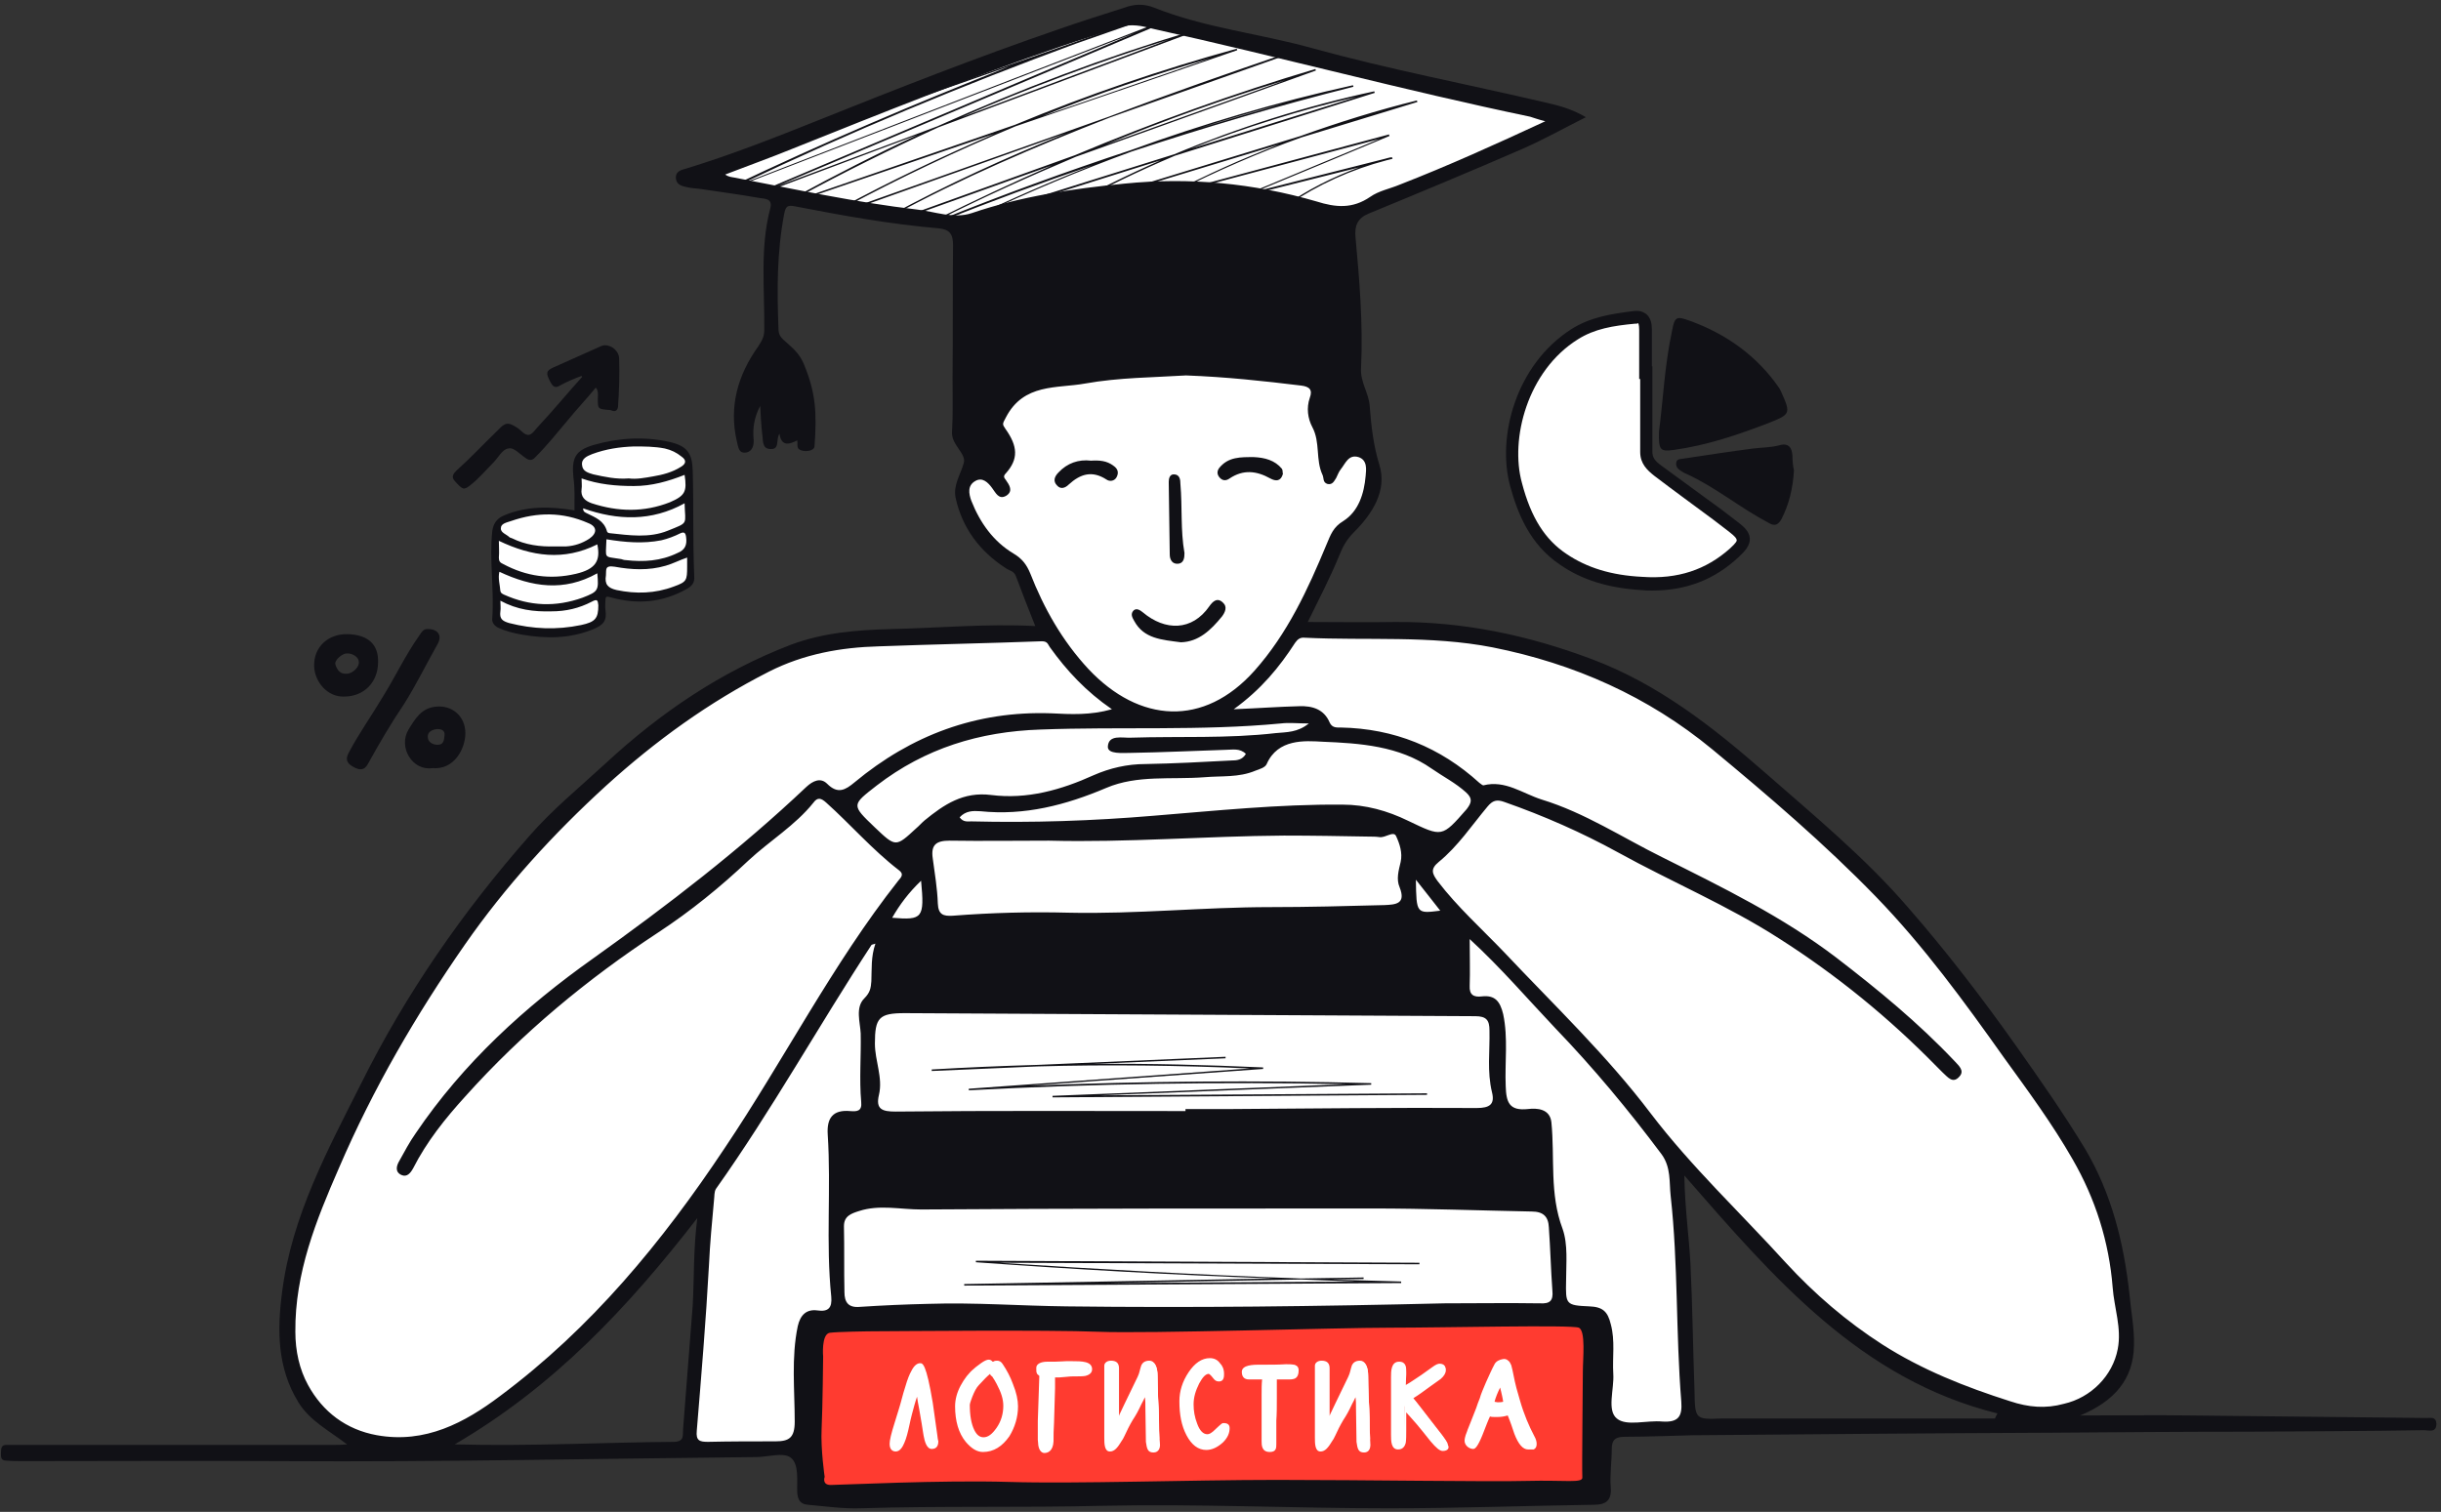 <svg height="298" viewBox="0 0 481 298" width="481" xmlns="http://www.w3.org/2000/svg"><rect x="0" y="0" width="481" height="298" fill="#333333" stroke="none"/><g fill="none"><path d="m224 2.6 25.4 6.5 26.4 7.3 24.9 4.7 7.5 1.4-3.8 3.1-39.6 17.4.6 20.5.2 20.3 4.1 6.3.8 6.3-1.4 4.4-5.1 5.5-8.9 17.9h22.9l22.1 2.6 16.6 6.3 13.2 7.3 28 22.7 22.1 23.2 15.9 21.1 15 21.7 5.3 13.8 2.6 18-1 8.9-6.5 6.7-4.7 2.1h-8.7l-16-5.1-25.6-17.2-20.1-22.2-6.3-5.2 3.3 50.3-1.6 2.2h-19.7l-158.9 4.1-17.2-.2 1-14.4 2-35.7-8.7 12.3-15.8 16.1-15.5 13.6-14.2 8.1-12.6-.6-9.3-6.3-5.5-10.6v-14l6.3-20.7 16.1-31.6 18.6-27.4 12-12.6 13-12.2 25.5-18 10.4-3.9 13.4-2h13.8l20.1-1-5.1-12.4-4.9-4.1-5.7-5.8-1.4-5.7 2.7-4.5-2.5-47.5-19.5-3.4-33.3-6.1 48-19.1 33.4-11.7z" fill="#fff"/><g fill="#111116"><path d="m478.2 279.5c-15.5-.2-31-.3-46.5-.5-7-.1-14 0-21.8 0 6.7-2.8 10.5-7.1 10.6-13.8.1-3.4-.6-6.8-.9-10.2-1.1-10-3.5-19.7-8.7-28.5-4.3-7.1-9-13.8-13.8-20.6-6.6-9.3-13.5-18.3-21-26.9-8.5-9.9-18.6-18.2-28.4-26.8-10.3-9-21-17.4-34.1-22.3-12.5-4.7-25.3-7.4-38.7-7.3-5.7.1-11.4 0-17.2 0 2.2-4.5 4.4-8.7 6.2-13.1.7-1.8 1.5-3.2 2.9-4.6 3.6-3.6 6.6-8.2 5-13.3-1.2-3.9-1.6-7.7-1.9-11.6-.2-2.6-1.9-4.7-1.7-7.5.4-8.6-.3-17.2-1.1-25.8-.2-2.2.4-3.7 2.6-4.6 10.2-4.2 20.3-8.4 30.4-12.8 4.1-1.8 8-4 12.4-6.2-2.9-1.7-5.4-2.3-8-2.9-15.3-3.6-30.7-6.5-45.9-10.7-10.4-2.9-21.2-4-31.2-8-2-.8-3.9-.7-5.8 0-4.4 1.4-8.8 2.8-13.1 4.3-16 5.5-31.8 11.7-47.5 18-8.5 3.4-16.9 6.7-25.7 9.4-1 .3-2.3.5-2.1 2.1.2 1.2 1.3 1.4 2.2 1.6.8.2 1.5.2 2.3.3 3.9.6 7.9 1.1 11.8 1.8 1 .2 2.8 0 2.3 2-2.1 7.9-1.1 16-1.2 24.1 0 1.3-.5 2.1-1.2 3.2-4 5.6-5.8 11.8-4.2 18.7.3 1.1.3 2.4 1.8 2.2 1.3-.2 1.6-1.5 1.5-2.6-.2-2.2.1-4.3 1.3-6.6.1 2.1.2 3.8.4 5.6.2 1.1-.1 2.8 1.5 2.9 2.1.2 1.1-1.9 1.9-3 .4 2.7 2.1 2 3.5 1.3.1.6-.1 1.4.3 1.7.8.7 3 .5 3.1-.5.5-6.8.2-10.6-2-16-.7-1.8-1.7-2.9-3.3-4.3-1.4-1.2-1.8-1.6-1.8-3-.3-7.5-.3-15 1.1-22.4.3-1.5.5-2 2.3-1.6 9.3 1.8 18.7 3.5 28.1 4.3 2.2.2 2.9 1.1 2.9 3.3-.1 8.7 0 17.5-.1 26.2 0 3.5.1 7.1-.1 10.6-.2 2.6 2.9 4.3 2.3 6.2-.6 2.2-2.1 4.3-1.6 6.8 1.3 6 4.8 10.6 9.9 13.9.7.5 1.6.5 2 1.6 1.2 3.2 2.4 6.3 3.8 9.8-9.7-.5-19.2.4-28.7.6-6.6.2-13.1.7-19.5 3.1-13.8 5.3-25.7 13.4-36.5 23.4-5.1 4.7-10.6 9.2-15.1 14.4-13 14.8-24.2 30.9-33 48.6-6.6 13.1-13.7 26.2-15.6 41.1-1 7.5-1 15 3.2 21.8 2.2 3.6 5.9 5.5 9.6 8.3-1.2.1-1.8.1-2.4.1-20.7 0-41.4 0-62.1 0-.9 0-1.8 0-2.7 0s-1 .7-1 1.4-.2 1.7 1 1.7c1.2.1 2.4.1 3.7.1 16.9 0 33.9-.1 50.8 0 31.1.2 62.2-.5 93.3-.8 2.3 0 5.3-1 6.8.1 1.7 1.3 1.2 4.5 1.3 6.9.1 1.4.6 2.3 2.1 2.4 3.4.3 6.8.8 10.2.7 16-.5 32.1-.1 48.1-.5 18.7-.4 37.4.5 56.1.5 13.5 0 27-.5 40.5-.7 2.3 0 3.5-.8 3.3-3.4-.2-2.5.2-5.1.2-7.6 0-1.8.7-2.4 2.6-2.4 4.4 0 8.8-.2 13.3-.3 23.5-.2 47.1-.4 70.6-.5 13-.1 26-.2 39.1-.2 11.5-.1 23-.1 34.5-.3.9 0 2.4.6 2.4-1.3-.1-1.4-1.1-1.1-1.9-1.1zm-297.5-238.2c-12.1-1.4-24-4-36-6.3-.5-.1-1.1-.1-1.8-.6 4.4-1.7 8.9-3.3 13.3-5.1 17.5-7 34.9-14 52.7-20.1 3.8-1.3 7.8-2.5 11.6-3.8 2.4-.8 4.5-.3 6.8.3 24.8 5.5 49.3 12.1 74.2 17.3.7.2 1.4.5 3 .9-9.9 4.6-19.2 8.8-28.7 12.5-1.9.8-4.1 1.2-5.8 2.4-3.5 2.4-6.8 2.1-10.6.9-12.4-3.6-25-4.8-37.9-3.5-10.2 1-20.3 2.5-30 5.8-3.6 1.2-7.3-.3-10.8-.7zm22.3 71.7c-.7-1.7-1.6-2.9-3.3-3.9-4-2.4-6.6-6.1-8.3-10.4-.5-1.4-.8-3 .8-3.9 1.4-.8 2.5.3 3.3 1.4.7.9 1.3 2.4 2.8 1.5 1.4-.9.6-2.1-.1-3.1-.3-.4-.6-.7 0-1.3 2.5-2.8 2.4-5.3-.1-8.8-.6-.9-.6-.9.1-2.2 3.5-6.8 10.1-5.7 15.6-6.7 6.7-1.2 13.6-1.2 19.9-1.6 8 .3 15.3 1.1 22.7 2 1.6.2 2.3.8 1.7 2.4-.7 2-.4 4.1.5 5.8 1.6 3 .6 6.4 2 9.4.3.6 0 1.5 1 1.8 1 .2 1.3-.6 1.7-1.2.3-.6.5-1.2.9-1.7.9-1.1 1.5-3 3.5-2.4 1.8.6 1.5 2.5 1.4 3.7-.3 3.5-1.4 7-4.4 8.9-2 1.2-2.5 2.7-3.3 4.6-3.7 8.9-7.7 17.6-14.2 24.9-10 11.2-22.7 10.3-32.7-.3-5.2-5.6-8.8-12-11.5-18.9zm91 102.3c.6 2.4-.5 3.1-3 3.1-16-.1-32.1.1-48.1.2-3.1 0-6.2 0-9.3 0v.4c-19 0-38-.1-57.1.1-2.6 0-4-.4-3.3-3.3.8-3.4-.8-6.7-.8-10.1 0-5.1.8-6 5.9-6 37.5.2 74.9.4 112.4.6 2.2 0 2.8.8 2.8 2.8.1 4.1-.5 8.1.5 12.2zm-118.2-34.4c1.5-2.6 3.2-4.9 5.7-7.3.7 7.4.3 7.8-5.7 7.3zm100-6c1.3 3.3-.8 3.4-3 3.5-7.5.2-15 .4-22.5.4-13.2 0-26.4 1.4-39.7 1.1-7.6-.2-15.2 0-22.9.6-1.8.1-2.8-.2-2.9-2.4-.1-3-.6-5.9-1-8.9-.4-2.7.7-3.5 3.3-3.5 6.5.1 13.1 0 19.6 0 15.5.4 30.9-.9 46.3-1 5.6 0 11.2.1 16.8.2.7 0 1.3 0 2 .1 1.2.2 2.8-1.3 3.3-.2.7 1.5 1.3 3.3.9 5.1-.4 1.7-.9 3.4-.2 5zm3.2-1.5c1.7 2.1 3.2 4.1 4.8 6.1-4.7.6-4.7.6-4.8-6.1zm-1.5-11.6c-4.1-2-8.4-3.2-13-3.2-12.5-.1-24.9 1.2-37.3 2.2-11.9 1-23.8 1.4-35.8 1.1-.7 0-1.6.2-2.3-.8 1.2-1.3 2.6-1.3 4.1-1.2 8.7.9 16.8-1.2 24.8-4.6 6.1-2.6 12.8-1.6 19.3-2.1 3.4-.3 6.8.1 10.1-1.3.8-.3 1.9-.6 2.2-1.3 2.2-5 7.5-4.6 11-4.4 7.3.3 15.1.8 21.5 5.3 2.3 1.6 4.7 2.8 6.8 4.7 1.3 1.2 1.1 2 .1 3.3-4.9 5.6-4.8 5.5-11.5 2.3zm-26.1-17.3c-9.5 1.1-19 .6-28.5.9-1.7.1-4.5-.7-4.6 1.8 0 1.5 2.9 1.2 4.5 1.2 6.2-.1 12.4-.4 18.6-.6 1.4 0 2.9-.4 4.1.8-.7 1.2-1.8 1.3-2.9 1.3-5.6.3-11.3.6-16.9.7-3.6 0-7 .8-10.2 2.2-6.4 2.9-13.1 4.8-20.2 3.9-5.5-.7-9.3 1.9-13.1 5-.6.5-1.1 1.1-1.7 1.6-4 3.7-4 3.7-8.1-.2-4.7-4.5-4.6-4.4.4-8.3 9.5-7.3 20.2-10.6 32.2-11 15.8-.6 31.6.3 47.4-1.2 1.6-.2 3.3 0 5.5 0-2.2 1.8-4.4 1.7-6.5 1.9zm-177.1 138.4c-6.1-1.1-10.7-4.6-13.6-9.9-1.7-3.1-2.5-6.7-2.5-10.5-.1-11.6 4.1-22 8.6-32.3 6.7-15.6 15.2-30.2 24.8-44 8-11.5 17.4-21.8 27.8-31.3 9.8-8.9 20.3-16.5 32.1-22.5 6.9-3.5 14.2-4.8 21.7-5 10.7-.4 21.4-.6 32.1-1 1.2 0 1.2.7 1.6 1.2 3.3 4.6 7.1 8.7 12.2 12.2-4.2 1.2-8.1 1-12 .8-14.7-.5-27.5 4.3-38.7 13.6-1.8 1.5-3.3 2.4-5.4.3-1.3-1.3-2.8-.6-4.1.6-13.1 12.4-27.3 23.3-42 33.8-13.4 9.5-25.6 20.6-35 34.5-1.2 1.7-2.2 3.6-3.2 5.4-.6 1-.9 2.2.4 2.8 1.1.5 1.8-.4 2.3-1.3 2.7-5.3 6.3-9.8 10.3-14.2 11.2-12.5 24-23.1 38-32.3 6.4-4.2 12.3-9 17.8-14.2 4.2-3.9 9.2-6.9 12.8-11.4.8-1.1 1.5-.9 2.5 0 4.8 4.3 9.1 9.3 14.3 13.3 1.1.8.5 1.4-.1 2.1-13 16.5-22.5 35.3-34.2 52.7-12.3 18.5-26.3 35.5-44.3 48.9-6.9 5.2-14.7 9.4-24.2 7.7zm60.3-1.2c-.1 1.2.3 2.4-1.7 2.5-14.1.1-28.2.9-43.3.5 19.5-11.4 34-26.8 47.8-44.6-.8 6.4-.6 11.8-.9 17.2-.6 8.1-1.3 16.3-1.9 24.4zm28.5-58.1c.7 10.7-.4 21.3.7 32 .2 2.2-.6 3-2.7 2.7-2.2-.3-3.4.9-3.9 3.1-1.3 6.2-.6 12.6-.6 18.8 0 3.2-1.1 3.9-3.8 3.9-4.4 0-8.9 0-13.3.1-1.6 0-2.4-.2-2.2-2.2.9-10.9 1.8-21.7 2.4-32.6.2-4.3.6-8.6 1-12.9.1-.7 0-1.6.4-2.2 11-15.5 20.2-32.1 30.6-48 0-.1.2-.1.8-.3-.9 2.6-.7 5-.8 7.4-.1 1.3-.2 2.2-1.4 3.4-1.8 1.8-.8 4.7-.7 6.9.1 4.5-.3 9 .1 13.5.2 1.9-.9 1.9-2.2 1.8-3.4-.3-4.6 1.4-4.4 4.6zm140.4 33.3c-6.3-.1-12.6 0-18.9 0-24.8.6-49.6.9-74.4.6-9.1-.1-18.1-.8-27.2-.5-4.5.1-9.1.3-13.6.6-2.3.2-3-1-3-2.9-.1-4.3 0-8.6-.1-13 0-2 1.4-2.5 3-3 4-1.3 8.1-.3 12.2-.3 29.6-.2 59.3-.2 88.9-.2 10.5 0 21 .4 31.4.6 2.3 0 3.3 1 3.4 3.1.3 4.2.4 8.4.7 12.5.2 2-.5 2.6-2.4 2.5zm24.1 23.3c-3.1-.3-7.1 1-9-.6-2-1.6-.5-5.8-.7-8.8-.2-3.3.4-6.5-.5-9.8-.6-2.5-1.6-3.4-4.2-3.5-4.7-.2-4.7-.4-4.6-5.1 0-3.4.4-7.1-.7-10.2-2.6-6.9-1.5-14-2.2-21-.3-2.7-2.9-2.8-4.6-2.6-3.7.4-4.3-1.3-4.4-4.5-.2-4.7.5-9.5-.5-14.2-.6-2.5-1.6-3.8-4.2-3.5-1.6.2-2.5-.3-2.4-2.1.1-2.9 0-5.9 0-9.2 6.2 5.7 11.4 11.8 16.9 17.6 7.5 7.8 14.4 16.1 20.9 24.8 1.9 2.6 1.5 5.5 1.8 8.2 1.5 13.5 1 27.1 2.1 40.6.2 2.8-.5 4.1-3.7 3.9zm65.5-.6c-16.9 0-33.8 0-50.7 0-1 0-2 0-3 0-5.4.2-5.4.2-5.5-5.5-.3-8.4-.4-16.8-.8-25.1-.3-5.4-1.1-10.9-1.2-17.3 17.7 20.3 34.7 40.2 61.7 46.9-.2.3-.3.6-.5 1zm3-3.4c-8.8-2.8-17.4-6.2-25.2-11.2-7-4.5-13.3-9.9-19-16.1-8.9-9.8-18.6-18.9-26.6-29.4-8.7-11.5-19.1-21.4-28.9-31.8-4.4-4.6-9.2-8.9-13.1-14-1.1-1.5-1.5-2.4.2-3.8 3.8-3.1 6.5-7.2 9.6-10.9 1-1.2 1.8-1.5 3.4-.9 7.7 2.7 15.2 6 22.3 9.9 10.5 5.8 21.7 10.5 31.8 17 11.3 7.2 21.6 15.6 31 25.2.4.4.8.8 1.2 1.2 1 .9 2 2.3 3.3.8 1.1-1.2-.2-2.2-1-3.1-7.1-7.5-15-14-23.2-20.3-10.6-8.1-22.5-13.9-34.3-19.8-7.9-3.9-15.3-8.8-23.8-11.4-3.8-1.2-7.2-3.9-11.5-2.8-.2 0-.5-.3-.8-.5-7.7-7-16.8-10.7-27.3-10.9-.8 0-1.7.1-2.2-1-1.1-2.6-3.4-3.3-6-3.2-4 .1-8 .4-12.9.6 5.4-3.9 9-8.3 12.1-13.1.5-.7 1-1.1 1.9-1 12.3.6 24.7-.5 37 1.9 16.1 3.2 30.7 9.7 43.3 20.1 11.1 9.2 22.1 18.6 32.2 29 9.5 9.8 17.5 20.8 25.3 31.8 4.7 6.5 9.5 13 13.5 20 4.5 7.8 7.2 16.3 7.9 25.3.3 4 1.8 8 1 12.1-1 5.3-5.3 9.6-10.6 10.8-3.6 1-7 .7-10.6-.5z"/><path d="m232.7 126.6c-3.8-.5-7.3-.7-9.2-4.2-.4-.7-.8-1.4-.1-2.1.6-.5 1.3 0 1.8.4 4.4 3.7 9.7 3.7 13.1-1.2.7-1 1.6-1.8 2.7-.7.9.8.4 1.9-.2 2.7-2.2 2.7-4.6 5-8.1 5.1zm.7-17.6c0 .9-.1 1.9-1.1 2.1-1.3.2-1.8-.8-1.8-1.8-.1-4.8-.1-9.5-.2-14.3 0-.7.2-1.5 1-1.5 1.2 0 1.3 1.1 1.3 1.9.4 4.6 0 9.1.8 13.6zm19.4-15.6c-.4 1.5-1.4 1.5-2.5.9-2.7-1.5-5.3-1.8-8 0-.7.5-1.4.5-2-.2-.5-.6-.5-1.2-.1-1.8 1.8-2.3 4.3-2.2 6.9-2.2 2.1.1 4.1.6 5.5 2.3.2.3.1.7.2 1zm-37.8-2.6c1.6-.1 3.1 0 4.4 1 .9.6 1.1 1.4.6 2.3-.4.7-1.3.9-2 .4-2.8-1.8-5.1-1.1-7.4 1-.7.7-1.6 1-2.3.2-.8-.8-.6-1.7.3-2.6 1.7-1.8 3.9-2.6 6.4-2.3z"/><path d="m117.8 7.4c-11.7 4-23.5 8.1-35.3 12.6l-51 18.1c.2 0 .5.1.7.1l41.8-14.9c-11.9 4.8-23.5 10.1-34.7 16.2.1 0 .3.1.4.1 13.8-7.5 28.3-13.7 42.9-19.4l35.6-12.6c0-.1-.2-.1-.4-.2zm-76.2 32.5h.2c.2 0 .3.1.5.1l29-10.4c-7.8 3.4-15.5 7-23.1 10.8h.6c8.9-4.5 18-8.6 27.2-12.5l47.3-17-.1-.3c-16.1 4.8-31.9 10.5-47.4 17zm75.7-27.1-35.4 12.7c11.6-4.8 23.4-9 35.4-12.7zm19.6 15.5-25.3 6.4 26.2-10.9-.1-.3-41.8 11.2c7.9-4 16.1-7.6 24.5-10.6l22.9-7-.1-.3c-7.7 1.9-15.4 4.3-22.9 7l-45.7 14c6.8-3.7 13.8-7.1 20.9-10.1l39.4-12.4-.1-.3c-13.5 2.9-26.7 7.1-39.4 12.4l-38.3 12c9.7-4.6 19.7-8.8 29.8-12.5 14.5-4.8 29.1-9.1 43.8-12.8l-.1-.3c-14.9 3.3-29.5 7.6-43.8 12.8-12.7 4.2-25.3 8.8-37.7 13.8.2 0 .5 0 .7.1 9.7-3.9 19.5-7.5 29.4-10.9-8.2 3.2-16.2 6.7-24.1 10.5l.1.3 37.5-11.8c-6.6 2.9-13.1 6.1-19.4 9.6l-1.3.7 44-13.4c-7.3 2.8-14.4 6-21.3 9.6l-1.3.6 42.4-11.3-26 10.8.1.3 21.9-5.5c-5.2 1.9-10.2 4.4-14.7 7.6.1 0 .2-.1.3-.1s.3 0 .4-.1c5.9-4 12.5-7 19.4-8.8l1.2-.3-.1-.3c-.5 0-.9.2-1.4.3zm-5.6-12.2-32.6 10.2c10.6-4.2 21.5-7.6 32.6-10.2zm-14.3 1.3c-5.7 1.6-11.5 3.3-17.1 5 5.7-1.8 11.4-3.5 17.1-5zm-18.4-14.2c-17 5.1-33.7 11.4-49.9 18.7l-31.6 11.8 76.2-32.2c-.2-.1-.4-.1-.6-.2l-82.5 31.9c21.4-10.2 43.5-19.4 65.8-27.6l14.6-5.1c-.2-.1-.4-.1-.6-.2-4.7 1.6-9.5 3.3-14.2 5l-67.1 23.4 57.7-22.5c-1.6.5-3.3 1.1-4.9 1.6-.1 0-.2 0-.2 0l-60.8 23.7.1.3 62.5-21.8c-18.6 7.3-37.1 15.2-55.1 23.8.3 0 .6.1.9.1l78.7-30.4-74.4 31.5c.2.1.5.1.7.2l30.9-11.6c-8.2 3.8-16.2 7.9-24.1 12.2.2 0 .3.1.5.1 9-4.9 18.3-9.5 27.7-13.8l50.3-18.8c-.3 0-.4-.1-.6-.1zm-45.1 16.9c13.3-5.8 27-10.9 40.8-15.3zm-31.6 16c.2 0 .4.1.6.1l37.4-12.8c-10.2 4.4-20.3 9.2-30.1 14.5h.6c11-5.9 22.2-11.2 33.7-16l43.7-15-.1-.3c-14.9 4.1-29.5 9.1-43.7 15zm80.6-27.6-33.1 11.4c10.8-4.4 21.9-8.2 33.1-11.4z" transform="translate(136 3)"/><path d="m207.4 216.3v-.3l57.9-2.3c-24.7-.5-49.7-.1-74.4 1.2v-.3l55.4-4c-13.9-.6-27.9-.8-41.9-.4l-20.8.9v-.3c6.9-.4 13.8-.7 20.8-.9l37.1-1.6v.3l-26 1.1c11.2-.1 22.3.2 33.4.7v.3l-46 3.3c22.4-.9 44.9-1.1 67.3-.5v.3l-53.5 2.1 64.5-.4v.3zm-17.4 37.1v-.3l60.8-1.1c-19.5-.7-39.1-1.8-58.5-3.2v-.3l87.4.4v.3h-.4l-82.4-.3c19.7 1.3 39.6 2.4 59.5 3.1l12.3-.2v.3l-6.4.1c4.6.1 9.2.3 13.8.4v.3zm66.4-1.2-38.3.7 49-.3c-3.6-.1-7.1-.3-10.7-.4z"/></g><path d="m162.2 267.4s-.1 10.1-.3 14.2.6 9.5.6 9.5-.6 1.6 1.2 1.6 21.9-1 35.1-.6 35.5-.4 52.8-.4c17.2 0 42 .4 49.3.2 7.5-.2 11 .5 10.9-.7-.1-1.9.1-18.2.1-20.8s.6-8.1-.8-8.7-26.4 0-37.1 0-47.7 1.2-57.6.8-40.2-.1-42.9-.1-8.4.1-10 .3c-1.7.3-1.3 4.7-1.3 4.7z" fill="#ff3b30"/><g fill="#fff"><g transform="translate(175 268)"><path d="m1.7 12.5c.7-2.1 1-3.3 1.1-3.7.5-1.7.8-2.9 1-3.5.4-1.3.8-2.3 1.1-3 .4-.8.9-1.2 1.3-1.2.6 0 1.3 2.5 2.1 7.4l.7 4.9c.2 1.6.4 2.5.4 2.6 0 .7-.3 1.1-.9 1.1-.5 0-.9-.8-1.2-2.2-.1-.4-.2-1.2-.4-2.5l-.5-2.9c-.4-2.2-.7-3.5-.7-4-.3.7-.7 1.8-1 3.2-.3 1.1-.7 2.5-1 4s-.7 2.7-.9 3.4c-.4 1-.8 1.6-1.3 1.6s-.7-.4-.7-1.1c0-.6.3-2 .9-4.1z"/><path d="m1.5 18.1c-.3 0-1.2-.1-1.2-1.5 0-.7.3-2 1-4.2.7-2.2 1-3.3 1.1-3.6.5-1.9.8-2.9 1-3.5.4-1.4.8-2.4 1.2-3.1.5-1 1.1-1.5 1.7-1.5.5 0 1.2 0 2.5 7.8l.9 6.4c.1 1 .2 1.1.2 1.2 0 1.4-.9 1.5-1.3 1.5-1 0-1.4-1.5-1.6-2.6 0-.2-.2-1-.4-2.5l-.5-2.9c-.2-.9-.3-1.7-.4-2.3-.2.5-.3 1-.5 1.6-.3 1.1-.7 2.5-1 4-.3 1.4-.6 2.6-1 3.5-.3.7-.8 1.7-1.7 1.7zm.7-5.5c-.6 2-1 3.4-1 4 0 .7.2.7.3.7s.4-.1.9-1.3c.2-.6.5-1.6.9-3.3.3-1.5.7-2.9 1-4 .4-1.4.7-2.5 1-3.3l.6-1.6.2 1.7c0 .2.1 1.1.7 3.9l.5 3c.2 1.5.4 2.3.4 2.5.4 1.8.8 1.9.8 1.9.2 0 .5 0 .5-.7 0-.1-.1-.4-.1-1.1l-.2-1.4-.7-4.9c-1-5.7-1.5-6.8-1.7-7.1-.3.1-.6.4-.9 1s-.7 1.6-1.1 2.9c-.2.6-.5 1.6-1 3.5-.1.3-.4 1.4-1.1 3.6z"/></g><g transform="translate(188 268)"><path d="m10.5 14.8c-1.3 2-2.9 3-4.8 3-1.1 0-2.1-.6-3.1-1.9-1.3-1.6-2-3.9-2-6.8 0-1.3.3-2.6 1-3.9s1.5-2.4 2.5-3.2c.4-.3.8-.7 1.4-1 .6-.4 1.1-.6 1.3-.6s.3.1.5.2c.1.1.2.2.3.3l.4-.2c.2-.1.4-.2.6-.2s.5.2.7.5c.8 1.1 1.4 2.4 2 3.9.6 1.6 1 3.1 1 4.3-.1 1.9-.7 3.8-1.8 5.6zm-1.8-10.1c-.2-.4-.5-.9-.9-1.5-.3-.5-.5-.8-.6-1-.6.4-1.5 1.2-2.7 2.5-.5.6-1 1.4-1.4 2.4-.3.9-.5 1.4-.5 1.7 0 2.2.3 4 .9 5.2.6 1.1 1.3 1.7 2.1 1.7 1 0 2-.7 2.9-2.1s1.4-2.9 1.4-4.5c.1-1.3-.3-2.7-1.2-4.4z"/><path d="m5.7 18.2c-1.2 0-2.3-.7-3.4-2-1.4-1.7-2.1-4.1-2.1-7 0-1.4.4-2.8 1.1-4.1s1.6-2.5 2.6-3.3c.4-.4.9-.7 1.4-1.1.7-.5 1.2-.7 1.5-.7s.5.1.7.3l.1.1h.1c.3-.2.6-.2.8-.2.4 0 .8.2 1.1.7.8 1.2 1.5 2.5 2 3.9.7 1.7 1 3.2 1 4.4 0 2.1-.6 4.1-1.7 5.9-1.4 2-3.1 3.1-5.2 3.1zm1.1-17.4c-.1 0-.4.1-1.1.6-.5.3-.9.7-1.3 1-1 .8-1.8 1.8-2.4 3.1-.6 1.2-1 2.5-1 3.7 0 2.8.6 5 1.9 6.5.9 1.1 1.8 1.7 2.7 1.7 1.8 0 3.3-.9 4.5-2.8 1.1-1.7 1.6-3.5 1.6-5.4 0-1.1-.3-2.5-.9-4.1-.5-1.4-1.2-2.7-1.9-3.8-.2-.3-.3-.3-.3-.3-.1 0-.2 0-.4.1l-.7.4-.2-.3c-.1-.1-.1-.2-.2-.2l-.1-.1c-.1-.1-.1-.1-.2-.1zm-1.1 15.4c-1.1 0-1.9-.6-2.5-1.9s-1-3.1-1-5.4c0-.3.1-.8.5-1.9.5-1.2.9-2 1.5-2.6 1.2-1.3 2.1-2.2 2.8-2.6l.4-.3.2.4c0 .1.2.3.6.9s.7 1.1.9 1.5c.9 1.8 1.4 3.2 1.4 4.7 0 1.7-.5 3.3-1.5 4.7-1 1.7-2.2 2.5-3.3 2.5zm1.4-13.4c-.5.4-1.3 1.2-2.2 2.2-.5.5-.9 1.3-1.3 2.3-.1.3-.5 1.3-.5 1.6 0 2.1.3 3.8.9 5 .5 1 1.1 1.4 1.8 1.4.9 0 1.7-.6 2.6-1.9s1.3-2.8 1.3-4.3c0-1.3-.4-2.6-1.3-4.3-.2-.4-.5-.9-.9-1.5-.2-.1-.4-.3-.4-.5z"/></g><g transform="translate(204 268)"><path d="m9.8 2.8c-.4.1-1.2.1-2.4.1-.3 0-1.1.1-2.5.1-.6 0-1.1.1-1.6.1 0 1 0 1.8-.1 2.5l-.2 6.9c-.1 1.4-.1 2.6-.1 3.7s-.4 1.7-1.3 1.7c-.4 0-.7-.4-.8-1.1 0-.3-.1-.7-.1-1.1 0-.3 0-.8 0-1.7s.1-1.5.1-1.9l.3-9.1c-.3-.2-.5-.4-.5-.5-.1-.1-.1-.4-.1-.9s.9-.8 1.8-.8h1.5c2-.1 3-.1 3.2-.1 2.4 0 3.5.2 3.5 1.2.2.5-.1.8-.7.9z"/><path d="m1.8 18.4c-.4 0-1-.3-1.2-1.5 0-.4-.1-.8-.1-1.1s0-.8 0-1.8v-.9c0-.5 0-.8 0-1l.3-8.9c-.2-.2-.4-.3-.5-.5v-.1c-.1-.1-.1-.4-.1-1 0-.7.8-1.2 2.2-1.2h1.5c.9 0 1.6-.1 2.2-.1h1.1c1.9 0 4 0 4 1.6 0 .3-.1 1-1.3 1.3-.5.1-1.3.1-2.4.1-.2 0-.7 0-1.5.1l-1.2.1c-.3 0-.6 0-.9 0v2.1l-.2 6.8c-.1 1.4-.1 2.6-.1 3.7-.1 2-1.2 2.3-1.8 2.3zm-.6-16.1c.1.1.3.3.4.4l.2.1-.3 9.3v1 .9 1.7 1c.1.4.2.7.3.7.3 0 .9 0 .9-1.3 0-1.1 0-2.3.1-3.7l.2-6.8c0-.6.1-1.5.1-2.5v-.4h.4 1.3l1.2-.1c.9 0 1.4-.1 1.6-.1 1.4 0 2-.1 2.3-.1.4-.1.6-.2.6-.4 0-.5-.5-.8-3.1-.8-.1 0-.4 0-1 0-.5 0-1.2.1-2.2.1-.4 0-.9 0-1.6 0-.9 0-1.3.2-1.3.3-.2.5-.1.7-.1.7z"/></g><g transform="translate(217 268)"><path d="m1.1 1.1c0-.3.4-.6.9-.6.9 0 1.2.4 1.2 1.1 0 .9.1 2.9.1 4.2v7c.5-.9 1.1-2.4 3.4-6.9 1.3-2.5 1.5-3 1.6-3.4.2-.7.3-1.2.4-1.3.2-.5.6-.7 1.2-.7.8 0 1.2 1.3 1.2 2.6 0 1.2.1 2.6.1 4.4.2 3.1.2 5.2.2 6.5 0 .2.1 1.1.1 1.5 0 1.3-.3 2.2-1.1 2.2-.7 0-.9-.3-1.1-1.7l-.1-6.5c0-1.4-.1-2.2-.2-3.8-.2.4-.7 1.2-1.5 2.8-.7 1.3-1.1 2.2-1.6 3.1-.9 1.6-1.9 3.7-2.1 3.9-1 1.5-1.5 2-2 2s-.7-.9-.7-2.4c0-6.3-.1-7-.1-7.9v-3.4-2.7z"/><path d="m10.3 18.3c-1.2 0-1.3-.8-1.5-2.1l-.1-6.6c0-.9 0-1.5-.1-2.2-.2.4-.4.9-.7 1.4-.6 1.3-1.1 2.2-1.7 3.1-.6 1-1.2 2.2-1.6 3.1-.3.6-.4.8-.5.9-.9 1.5-1.5 2.2-2.4 2.2-1.1 0-1.1-1.6-1.1-2.8 0-4.2 0-5.9 0-6.8 0-.5 0-.7 0-1.1v-6.2c0-.6.6-1 1.3-1 1.1 0 1.6.5 1.6 1.5v1.7 2.5 3.6 1.6c0-.1.1-.2.1-.3.5-1 1.2-2.6 2.4-5s1.4-2.9 1.5-3.3c.2-.7.3-1.2.4-1.4.2-.4.6-.9 1.6-.9s1.6 1.2 1.6 3.1c0 1 0 2.4.1 4.3.2 3.1.2 5.2.2 6.5v.6 1c.5 1.7-.1 2.6-1.1 2.6zm-.9-14.1.1 1.6c0 .5 0 .8.1 1.2 0 .9.1 1.6.1 2.6l.1 6.5c.2 1.3.3 1.3.6 1.3.2 0 .7 0 .7-1.8 0-.2 0-.6 0-.9s0-.5 0-.6c0-1.3-.1-3.5-.2-6.5-.1-2-.1-3.3-.1-4.4 0-1.2-.3-2.2-.8-2.2s-.7.2-.8.4c-.1.1-.2.5-.4 1.3-.1.4-.3.9-1.6 3.4-1.2 2.4-1.9 3.9-2.4 5-.4.9-.7 1.5-1 1.9l-.8 1.3v-1.5c0-1.1 0-2.2 0-3.4s0-2.4 0-3.6c0-.7 0-1.6 0-2.5 0-.7 0-1.3 0-1.8 0-.4 0-.6-.8-.6-.3 0-.4.1-.5.2v6.2 1 6.8c0 1.6.2 1.9.2 2 .3 0 .7-.3 1.7-1.8 0-.1.2-.5.4-.8.4-.8 1-2.1 1.6-3.1.5-.9 1-1.8 1.6-3.1.7-1.4 1.1-2.2 1.3-2.6z"/></g><g transform="translate(232 267)"><path d="m8.6 17.1c-.9.9-1.8 1.3-2.9 1.3-1.4 0-2.6-.9-3.5-2.7s-1.4-4-1.4-6.5c0-1.9.6-3.7 1.7-5.4 1.2-1.7 2.4-2.6 3.9-2.6.7 0 1.2.3 1.7.8s.7 1.1.7 1.8-.1 1.1-.6 1.1c-.3 0-.6-.2-.8-.5-.6-.7-1-1.1-1.2-1.1-.8 0-1.5.7-2.3 2.1s-1.1 2.9-1.1 4.3c0 1.3.3 2.6.7 3.9.6 1.6 1.4 2.4 2.4 2.4.5 0 1-.2 1.5-.7 1.1-1 1.7-1.5 1.7-1.5.6 0 .7.2.7.6 0 1-.4 1.8-1.2 2.7z"/><path d="m5.7 18.8c-1.6 0-2.9-1-3.9-2.9s-1.4-4.1-1.4-6.7c0-2 .6-3.9 1.8-5.7s2.6-2.8 4.2-2.8c.8 0 1.5.3 2 1 .5.5.8 1.2.8 2.1 0 .5 0 1.5-1 1.5-.5 0-.8-.2-1.1-.6-.6-.8-.9-.9-.9-.9-.6 0-1.2.6-1.9 1.9-.7 1.4-1.1 2.7-1.1 4.1 0 1.3.2 2.5.7 3.8.5 1.4 1.2 2.1 2 2.1.4 0 .7-.2 1.2-.6l.1-.1c1.6-1.5 1.6-1.5 1.9-1.5.8 0 1.2.3 1.2 1 0 1-.4 1.9-1.3 2.8-1.1 1-2.2 1.5-3.3 1.5zm.7-17.2c-1.3 0-2.4.8-3.5 2.4s-1.7 3.3-1.7 5.2c0 2.5.5 4.6 1.3 6.4.8 1.6 1.9 2.4 3.1 2.4.9 0 1.8-.4 2.6-1.2.7-.7 1.1-1.5 1.1-2.2 0-.1 0-.1 0-.1s0 0-.2 0c-.2.2-.8.7-1.4 1.3l-.1.1c-.6.5-1.2.8-1.7.8-1.2 0-2.1-.9-2.8-2.7-.5-1.4-.8-2.7-.8-4.1 0-1.5.4-3 1.2-4.5.9-1.6 1.7-2.4 2.7-2.4.3 0 .7.1 1.5 1.2.2.2.3.3.5.3.1 0 .1-.1.1-.7s-.2-1.1-.6-1.5c-.4-.5-.8-.7-1.3-.7z"/></g><g transform="translate(244 268)"><path d="m11.1 3c-.2.1-.5.2-.9.2h-2.9c0 .5 0 1.2-.1 2.1 0 .9-.1 1.5-.1 2 0 2.4-.1 4.7-.1 6.2 0 .8 0 1.7.1 2.7 0 1.3-.2 1.6-.9 1.6-1 0-1.2-.6-1.2-1.7 0-.9 0-2.6.1-5.1 0-2.5.1-3.9.1-4.2 0-1.3 0-2.2.1-3.5-.4 0-.7.1-.9.1-.3 0-.7 0-1.2-.1-.5 0-.8-.1-.8-.1-.6 0-1-.3-1-1.1 0-.7 1-1 2.9-1h.9c1.2 0 2.7 0 4.5-.1 1.4 0 2 .1 2 .7-.1.7-.3 1.1-.6 1.3z"/><path d="m6.2 18.2c-1.6 0-1.6-1.4-1.6-2.1 0-.6 0-1.4 0-2.6v-2.5c0-1.5 0-2.6 0-3.3 0-.5 0-.7 0-.8 0-1.2 0-2 .1-3-.2 0-.3 0-.4 0-.2 0-.4 0-.8 0h-.5c-.4 0-.6 0-.8 0h-.1c-.9 0-1.4-.5-1.4-1.5 0-1.4 2.4-1.4 3.3-1.4h.9c1.4 0 2.9 0 4.5-.1 1.3 0 2.5 0 2.5 1.2 0 .8-.2 1.3-.7 1.6-.2.1-.6.2-1.1.2h-2.5v1.1 1.2 1.4c0 1.6 0 3.1-.1 4.4v1.9 2.3.4c0 .8 0 1.6-1.3 1.6zm-.6-15.3v.5c-.1 1.2-.1 2.1-.1 3.4v.9 3.3 2.5 2.6c0 1.1.2 1.3.8 1.3.4 0 .5 0 .5-1.1v-.4c0-.9 0-1.6 0-2.4 0-.6 0-1.2 0-1.9 0-1.3.1-2.8.1-4.4 0-.3 0-.8 0-1.4v-1.2c0-.6 0-1.1 0-1.5v-.4h3.4c.5 0 .7-.1.7-.1.2-.1.2-.4.2-.8 0-.2-.1-.3-1.6-.3-1.6.1-3.1.1-4.5.1h-.9c-1.8 0-2.5.3-2.5.6 0 .6.2.6.6.6h.1.7.5.7.5z"/></g><g transform="translate(259 268)"><path d="m.6 1.1c0-.3.4-.6.9-.6.9 0 1.2.4 1.2 1.1 0 .9.1 2.9.1 4.2v7c.5-.9 1.1-2.4 3.4-6.9 1.3-2.5 1.5-3 1.6-3.4.2-.7.3-1.2.4-1.3.2-.5.6-.7 1.2-.7.8 0 1.2 1.3 1.2 2.6 0 1.2.1 2.6.1 4.4.2 3.1.2 5.2.2 6.5 0 .2.1 1.1.1 1.5 0 1.3-.3 2.2-1.1 2.2-.7 0-.9-.3-1.1-1.7l-.1-6.5c0-1.4-.1-2.2-.2-3.8-.2.4-.7 1.2-1.5 2.8-.7 1.3-1.1 2.2-1.6 3.1-.9 1.6-1.9 3.7-2.1 3.9-1 1.5-1.5 2-2 2s-.7-.9-.7-2.4c0-6.3-.1-7-.1-7.9v-3.4-2.7z"/><path d="m9.8 18.3c-1.2 0-1.3-.8-1.5-2.1l-.1-6.6c0-.9 0-1.5-.1-2.2-.2.4-.4.9-.7 1.4-.6 1.3-1.1 2.2-1.7 3.1-.6 1-1.2 2.2-1.6 3.1-.3.6-.4.8-.5.9-.9 1.5-1.5 2.2-2.4 2.2-1.1 0-1.1-1.6-1.1-2.8 0-4.2 0-5.9 0-6.8 0-.5 0-.7 0-1.1v-6.2c0-.6.6-1 1.3-1 1.1 0 1.6.5 1.6 1.5v1.7 2.5 3.6 1.6c0-.1.1-.2.1-.3.5-1 1.2-2.6 2.4-5s1.4-2.9 1.5-3.3c.2-.7.3-1.2.4-1.4.2-.4.6-.9 1.6-.9s1.6 1.2 1.6 3.1c0 1 0 2.4.1 4.3.2 3.1.2 5.2.2 6.5v.6 1c.4 1.7-.1 2.6-1.1 2.6zm-.9-14.1.1 1.6c0 .4 0 .8.1 1.2 0 .9.1 1.6.1 2.6l.1 6.5c.2 1.3.3 1.3.6 1.3.2 0 .7 0 .7-1.8 0-.2 0-.6 0-.9s0-.5 0-.6c0-1.3-.1-3.5-.2-6.5-.1-2-.1-3.3-.1-4.4 0-1.2-.3-2.2-.8-2.2s-.7.2-.8.4c-.1.1-.2.5-.4 1.3-.1.4-.3.9-1.6 3.4-1.2 2.4-1.9 3.9-2.4 5-.4.9-.7 1.5-1 1.9l-.8 1.3v-1.5c0-1.1 0-2.2 0-3.4s0-2.4 0-3.6c0-.7 0-1.6 0-2.5 0-.7 0-1.3 0-1.8 0-.4 0-.6-.8-.6-.3 0-.4.1-.5.2v6.2 1 6.8c0 1.6.2 1.9.2 2 .3 0 .7-.3 1.7-1.8 0-.1.2-.5.4-.8.4-.8 1-2.1 1.6-3.1.5-.9 1-1.8 1.6-3.1.7-1.4 1.1-2.2 1.3-2.6z"/></g><g transform="translate(274 268)"><path d="m10.3 17.6c-.4 0-1.1-.6-2-1.8l-1.6-2c-.7-.9-1.4-1.8-2.3-2.8l-1.7-1.9c0 .4 0 1.3.1 2.5 0 1.3.1 2 .1 2.1 0 1.2-.1 2-.1 2.4-.2.7-.5 1-1.1 1-.8 0-.9-.8-.9-2.5 0-.5 0-1 0-1.5 0-.9 0-2.2.1-3.9 0-1.7 0-2.7 0-2.9 0-.3 0-.9 0-1.8 0-.8-.1-1.3-.1-1.3 0-1.7.2-2.5 1.2-2.5.8 0 1 .5 1 1.6v.5l-.1 2.8c.5-.2 1.3-.7 2.3-1.4l1.5-1c.7-.5 1.4-1 2.1-1.5.6-.4 1-.7 1.2-.7.5 0 .8.3.8.9 0 .4-.3.8-.9 1.3l-2.1 1.5c-1.3 1-2.7 2-3.8 2.5.3.3.9.9 1.6 1.9l2.3 3 2.2 2.8c.7.9 1 1.4 1 1.6.2.8-.1 1.1-.8 1.1z"/><path d="m10.3 18c-.6 0-1.3-.6-2.4-1.9l-1.6-2c-.7-.9-1.5-1.8-2.3-2.7l-.9-1v.1 1.3 1.6.5c0 .8 0 2-.1 2.5-.3 1.2-1.1 1.3-1.5 1.3-1.4 0-1.4-1.7-1.4-2.9 0-.5 0-1 0-1.5 0-.7 0-1.6 0-2.7v-1.2c0-1 0-1.7 0-2.2 0-.4 0-.6 0-.7 0-.2 0-.6 0-1v-.7c0-.6 0-1 0-1.2 0-.1 0-.2 0-.2 0-1.1 0-3 1.6-3 1.4 0 1.4 1.2 1.4 2v.5l-.1 2.1c.4-.2 1-.6 1.6-1l1.5-1 2.1-1.5c.8-.6 1.2-.7 1.5-.7.8 0 1.2.5 1.2 1.3 0 .5-.3 1.1-1 1.7l-2.1 1.5c-1.1.8-2.3 1.7-3.3 2.3.3.4.7.9 1.2 1.5l4.5 5.8c1.1 1.5 1.1 1.7 1.1 1.9.4.7-.1 1.2-1 1.2zm-7.9-10 2.4 2.7c.8.9 1.6 1.9 2.3 2.8l1.6 2c1.2 1.5 1.6 1.6 1.7 1.6.5 0 .6-.2.6-.5 0 0-.1-.2-.9-1.3l-4.5-5.8c-.7-1-1.3-1.6-1.6-1.9l-.5-.4.6-.3c1-.5 2.5-1.6 3.7-2.5l2.1-1.5c.7-.6.7-.9.7-1 0-.4-.2-.5-.4-.5 0 0-.3.1-1 .6s-1.4 1-2.1 1.5l-1.5 1c-1.1.8-1.9 1.2-2.4 1.4l-.6.3.1-3.5v-.5c0-1.1-.2-1.1-.5-1.1-.4 0-.8.2-.8 2.1v.1 1.2.7 1.1.7 2.2 1.2 2.7 1.5c0 1.9.2 2 .5 2 .2 0 .5-.1.7-.6 0-.2.1-.7.1-2.3 0-.1 0-.3 0-.5 0-.4 0-.9 0-1.6v-1.3c0-.6 0-1 0-1.3v-1z"/></g><g transform="translate(288 267)"><path d="m13.8 18.2c-.1 0-.4 0-.8 0-.8 0-1.6-.9-2.3-2.8-.5-1.3-.9-2.6-1.4-4-.9.3-1.5.4-2.3.4h-.6c-.4 0-.7-.1-1.2-.2-.3.5-.9 1.9-1.7 4.1-.6 1.6-1.1 2.4-1.4 2.4-.6 0-1.3-.5-1.3-1.2 0-.3.2-.9.5-1.7.2-.6.4-1.2.7-1.7l1.1-2.8c.2-.6.5-1.2.7-2 .2-.7.6-1.8 1.2-3s1.1-2.5 1.7-3.6c.2-.4.8-.7 1.3-.8.3-.1.5 0 .7.2s.4.4.5.7.3 1.3.7 3.1c.2.8.5 2 1 3.7.9 2.8 1.8 5.2 2.8 7.1.3.6.5 1.1.5 1.4s-.1.6-.4.7zm-5.6-11c-.1-.6-.3-1.2-.6-1.9-.6 1.4-1.3 3-1.7 4.3l1.1.1c.5 0 1.2-.1 1.6-.2-.2-.9-.3-1.7-.4-2.3z"/><path d="m13.1 18.7c-1 0-1.9-1-2.7-3.1-.4-1.2-.8-2.4-1.3-3.6-.7.2-1.3.3-2 .3h-.6c-.3 0-.6 0-.9-.1-.3.6-.8 1.9-1.5 3.7-.9 2.2-1.4 2.7-1.8 2.7-.8 0-1.7-.7-1.7-1.6 0-.2 0-.7.5-1.9l.1-.3.6-1.5 1.1-2.8c.2-.6.4-1.2.7-1.9.2-.8.7-1.9 1.2-3.1.6-1.3 1.1-2.5 1.7-3.6.3-.6 1-.9 1.6-1 .4-.1.8 0 1.1.3.3.2.4.5.6.9.1.3.3 1.2.7 3.2.1.5.4 1.7 1 3.7.8 2.8 1.8 5.1 2.8 7 .4.7.5 1.2.5 1.6 0 .8-.4 1-.6 1.1h-.1c-.4 0-.7 0-1 0zm-3.4-7.8.1.4c.5 1.3.9 2.6 1.4 4 .9 2.3 1.6 2.5 1.9 2.5h.6c.1-.1.1-.2.1-.3 0-.2-.1-.5-.4-1.2-1-1.9-2-4.3-2.8-7.1-.6-2-.9-3.2-1-3.8-.2-1.2-.6-2.8-.7-3.1-.1-.2-.2-.4-.3-.5s-.2-.1-.4-.1c-.4.1-.8.3-1 .5-.6 1.1-1.1 2.3-1.7 3.6-.5 1.2-1 2.2-1.2 3-.2.7-.5 1.4-.7 2l-1.1 2.8c-.2.5-.4.9-.6 1.5l-.1.3c-.4 1.1-.4 1.5-.4 1.6 0 .4.4.7.8.7.1-.1.4-.5 1.1-2.1.7-1.9 1.4-3.4 1.7-4.1l.2-.3.3.1c.4.1.7.2 1 .2h.6c.8 0 1.4-.1 2.2-.3zm-2.7-.7-1.7-.2.1-.5c.4-1.3 1.1-2.9 1.7-4.4l.4-.9.4.9c.3.7.5 1.3.6 1.9s.3 1.4.5 2.4l.1.4-.4.1c-.4.3-1.2.3-1.7.3zm-.5-.9.6.1c.3 0 .7 0 1.1-.1-.1-.8-.3-1.5-.4-2-.1-.3-.1-.5-.2-.8-.5 1-.9 2-1.1 2.8z"/></g></g><g transform="translate(89 68)"><path d="m9 37.4-.5 8.6.3 4.9.2 3 .4.9 2.1.9 4.4.7 5.3.3 4.5-.8 2.6-.8 1.1-1.2v-5.4l2.5.3 3.9 1 4-.2 4.5-1.3 2.2-1.3.7-.9-.4-22.6-.9-2.1-3.4-1.8-6.4-.5-5.8.8-3.1 1.1-1.8 1-.8 1.9.4 3.1-.2 5.3-.6 1.2-5.4-.7-4.8.3-3.7 1.3-1.1.9z" fill="#fff"/><path d="m47.5 24.8c-.1-3.5-1.1-4.9-4.6-5.7-5-1.1-10-.8-14.9.6-3.7 1.1-4.4 2.6-4 6.5.3 2.1.2 4.2.2 6.4-4.8-.8-9.4-.9-13.9 1-1.4.6-2.1 1.6-2.3 3.1-.6 5.7.4 11.4 0 17.2-.1.8.4 1.4 1.1 1.8 1.5.7 3.1 1.1 4.8 1.4 4.7.8 9.3.8 13.8-1 2.3-.9 2.9-1.8 2.6-3.9-.1-.6 0-1.3 0-1.9 0-.7.2-.8.9-.6 5.3 1.5 10.3 1.1 15.1-1.6 1.1-.6 1.6-1.3 1.5-2.5-.3-7-.1-13.9-.3-20.8zm-1.3 13.1c.2 1.5-.2 2.5-1.7 3.1-3.3 1.6-6.7 1.8-10.2 1.4-.3 0-.6-.1-.9-.2-3.6-.6-3 .1-2.9-3.9 3.7.6 7.2.9 10.8.2 1.3-.3 2.6-.8 3.8-1.4.7-.3 1-.1 1.1.8zm-18.5-16.4c2.7-1 5.4-1.4 8.2-1.5 2 0 4.1 0 6.1.4 1.3.3 2.3.8 3.3 1.6 1 .7.9 1.4-.1 2-1.7 1.1-3.7 1.6-5.5 1.9-1.7.3-3.3.6-4.8.4-2.5.2-4.7-.3-7-.8-1-.3-2.1-.6-2.2-1.8-.2-1.3 1-1.8 2-2.2zm-2.1 6.9c.1-.6 0-1.3 0-2.1 3.4 1.2 6.8 1.5 10.3 1.5s6.7-.9 10-2.2c.5 3.3.1 4.1-2.9 5.4-5.1 2-10.2 1.9-15.4.2-1.4-.5-2.2-1.3-2-2.8zm-13.9 6.3c5.2-1.8 10.2-1.8 15.2.4 1.8.7 1.8 2 .2 3.1-1.4.9-2.9 1.4-4.5 1.5-.8 0-1.7 0-2.2 0-3 .1-5.9-.3-8.5-1.6-.2-.1-.4-.1-.5-.2-.6-.6-1.8-.9-1.7-1.8 0-.9 1.1-1.1 2-1.4zm-2.4 7.2c.1-1.1 0-2.2 0-3.3 6.5 3.1 12.8 4 19.4.7.7 3.3-.4 4.9-4.2 5.8-5.1 1.2-9.8.5-14.3-1.9-.7-.3-.9-.6-.9-1.3zm.1 2.8c6.4 3 12.7 4 19.3.3.3 3.4.2 3.6-2.9 4.8-5.3 1.9-10.4 1.7-15.5-.6-.4-.2-.6-.3-.7-.7-.1-1.3-.5-2.5-.2-3.8zm16.1 10.5c-4.8 1-9.5.8-14.2-.4-1.3-.4-1.9-.8-1.7-2.3.1-.6 0-1.3 0-2.1 3.3 1.8 6.6 2.2 10.1 2.1 2.8 0 5.4-.6 7.9-1.9 1.1-.6 1.2-.3 1.3.7 0 2.6-.6 3.3-3.4 3.9zm1.2-22c-.4-.2-.8-.3-.8-1 6.8 2.4 13.5 2.6 20-1 .1 4.3.9 3.7-3.3 5.4-3.7 1.5-7.6.9-11.4.5-.3 0-.6-.2-.6-.4-.6-2.1-2.3-2.7-3.9-3.5zm17.1 14.4c-3.7 1.4-7.5 1.5-11.3.7-1.7-.4-2.4-1.1-2.1-2.9.1-1.1-.3-2 1.7-1.7 3.3.6 6.7.8 10.1-.2 1.4-.4 2.7-1.1 4.2-1.6v1.8c0 2.7-.1 3-2.6 3.9zm-29.2-25.3c.7.5 1.3.5 1.9-.2 2.3-2.3 4.3-4.8 6.4-7.3 1.8-2.2 3.7-4.2 5.5-6.4.6.7.4 1.6.4 2.2 0 2 0 2 2.1 2.2.2 0 .4 0 .6.1.9.4 1.3-.2 1.3-1 .2-3 .3-6.2.2-9.2 0-1.7-2-3.1-3.5-2.5-3.1 1.4-6.3 2.8-9.4 4.2-1.6.7-1.5 1.2-.7 2.8.6 1.1 1 1.4 2.1.7 1.3-.7 2.7-1.3 4.1-1.8 0 .1.1.1.1.2-2.9 3.2-5.6 6.5-8.5 9.6-.6.6-1.2 1.6-1.9 1.8-.9.2-1.6-.9-2.4-1.4-1.7-1.1-2.3-1.1-3.7.4-2.8 2.7-5.4 5.5-8.3 8.1-.6.6-1 1.2-.3 2 1.6 1.8 1.8 1.8 3 .9 1.8-1.4 3.1-3 4.6-4.5 1-1 1.8-2.7 3-2.8 1-.3 2.2 1.1 3.4 1.9z" fill="#111116"/></g><path d="m23.4 1c-1-.1-1.3.6-1.8 1.3-2.7 3.8-4.7 8.1-7.2 12.1-2.2 3.7-4.7 7.2-6.7 11-.8 1.5-.1 2.2 1 2.8s2.1.8 2.9-.8c2.2-4 4.5-7.9 7-11.6 2.4-3.8 4.4-7.9 6.6-11.8 1-1.7.1-3-1.8-3zm-9.9 6.5c.1-3.5-2-5.4-6-5.5-3.8-.1-6.7 2.5-6.6 6.3.1 3.1 2.6 6.1 5.9 6 3.9 0 6.7-2.8 6.7-6.8zm-6.2 2.3c-1.3.1-1.9-.8-2.2-1.8-.3-.8 1.3-2.2 2.2-2.2 1.2-.1 2.4.8 2.4 1.6.2 1-1.2 2.4-2.4 2.4zm17.5 6.5c-2.8.3-4 2.4-5.3 4.5-2.1 3.5.8 8.2 4.7 7.6 4.2.4 6.5-3.7 6.5-6.9 0-3.3-2.6-5.6-5.9-5.2zm1.8 5.6c-.1 1.1-.2 1.9-1.4 1.9-1 0-1.9-.6-1.9-1.5-.1-1 .8-1.5 1.9-1.6.8 0 1.5.3 1.4 1.2z" fill="#111116" transform="translate(61 123)"/><g transform="translate(296 61)"><path d="m28.4 3v13.1 10.5 3.3l2.4 2 7.9 5.9 7.6 5.7 1.1 1.7-1.5 3-5.7 3.7-7 2h-7.8l-7.9-1.8-5.7-2.9-4.4-4.4-3.6-6.3-1.4-5.6-.8-7 2.1-7.9 3-5.2 3.1-4.9 5.2-3.8 5.8-2.3 5.1-.4z" fill="#fff"/><g fill="#111116"><path d="m29.6 55.4c-.8 0-1.5 0-2.3-.1-6.4-.4-11.6-2-15.9-5-6-4-8.4-10.3-9.8-15.4-2.7-9.8 1.1-24 12-31 3.8-2.4 7.7-3 12.4-3.6 1-.1 1.7.1 2.4.6.9.8 1.1 1.9 1.1 3v6 1.3h.1v1.2 4.4 11.2c0 1.1.4 1.8 1.8 2.8 4 2.9 7.9 5.8 11.9 8.7l3 2.3c1.2.9 2.4 1.9 2.5 3.3s-1 2.6-2.2 3.7c-4.8 4.5-10.4 6.6-17 6.6zm-3.2-52.6c-.1 0-.1 0-.2 0-4.3.4-8 1-11.3 3.1-9.9 6.2-13.4 19.6-11 28.3 1.8 6.9 4.6 11.2 8.8 14 4 2.7 8.8 4.2 14.9 4.5 7 .5 12.6-1.4 17.3-5.6 1.2-1.1 1.4-1.5 1.3-1.7 0-.2-.2-.6-1.5-1.6l-3-2.3c-3.9-2.9-7.9-5.8-11.7-8.7-1.4-1.1-2.8-2.4-2.8-4.7 0-3.8 0-7.5 0-11.2 0-1.1 0-2.2 0-3.2h-.2v-1.2c0-.9 0-1.6 0-2.5 0-1.9 0-4 0-6 0-1.1-.2-1.3-.2-1.3-.2.1-.3.1-.4.1z"/><path d="m33.7 27.7c6.6-.9 12.8-3 19-5.4 4-1.6 4.2-1.8 2.4-5.8-.1-.3-.3-.6-.5-1-4.4-6.4-10.5-10.7-17.7-13.3-2.5-.9-2.9-.8-3.4 1.9-1.5 6.9-1.8 14-2.6 20-.1 3.7.3 3.9 2.8 3.6zm23.5 1.1c-.1-1.6-.8-2.6-2.7-2-1.6.4-3.3.4-5 .6-4.6.6-9.2 1.3-13.8 2-.5.1-1.3 0-1.4.8s.3 1.2.9 1.6c.3.2.8.5 1.1.6 5.7 2.6 10.6 6.7 16.1 9.6 1.3.8 1.9.5 2.6-.6 1.5-2.9 2.3-6.1 2.5-9.7-.2-.8-.3-1.9-.3-2.9zm-3.3 10c-.4.9-.9 1-1.7.5-.8-.4-1.6-.8-2.3-1.2-3.4-2.5-7-4.8-10.8-7.2 5-.6 10-1.3 15-2 .8-.1 1.3-.1 1.3.9.2 3.1-.3 6.1-1.5 9z"/><path d="m36.5 30.4 9.4-1.4 7.8-1.3 2.1.1 1 2.6-.6 4.1-1 4.5-1.1 2-2.9-.6-7.7-5.2-5.9-3.6z"/></g></g></g></svg>